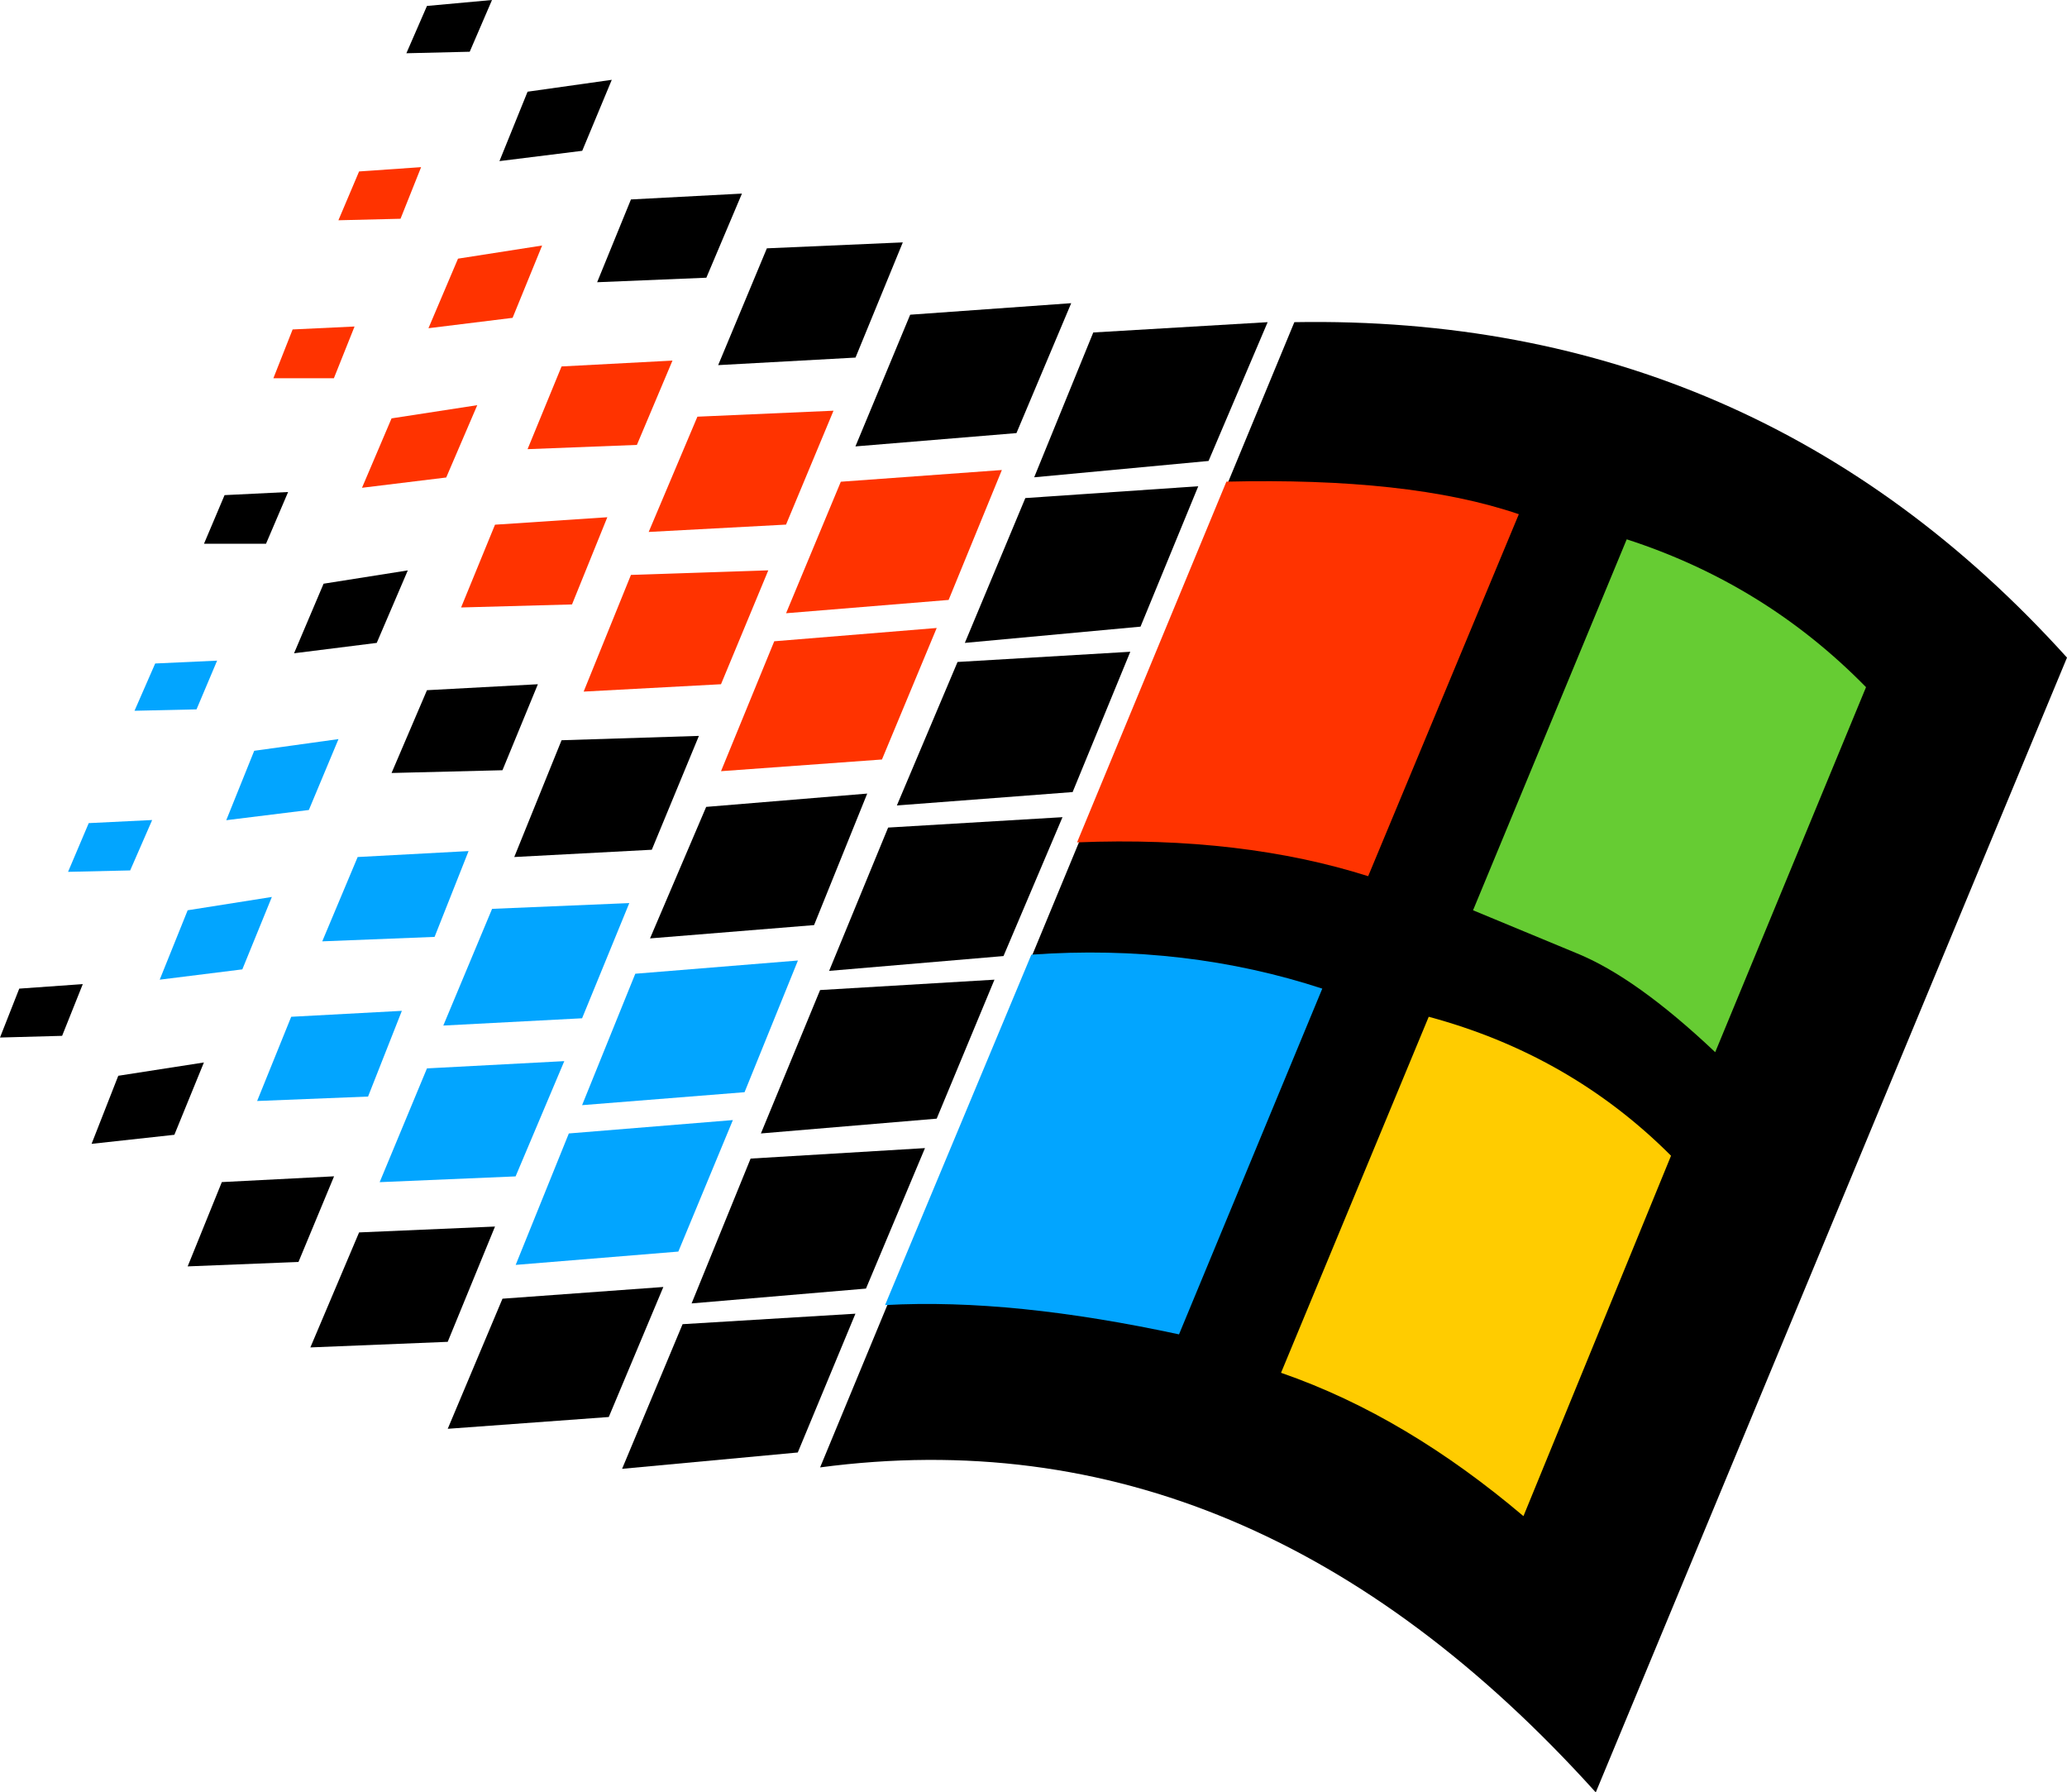 <?xml version="1.0" encoding="UTF-8" standalone="no"?>
<svg
   xmlns:dc="http://purl.org/dc/elements/1.1/"
   xmlns:cc="http://creativecommons.org/ns#"
   xmlns:rdf="http://www.w3.org/1999/02/22-rdf-syntax-ns#"
   xmlns:svg="http://www.w3.org/2000/svg"
   xmlns="http://www.w3.org/2000/svg"
   xmlns:sodipodi="http://sodipodi.sourceforge.net/DTD/sodipodi-0.dtd"
   xmlns:inkscape="http://www.inkscape.org/namespaces/inkscape"
   id="Capa_1"
   data-name="Capa 1"
   width="1161.68"
   height="1007.16"
   viewBox="0 0 1161.68 1007.16"
   version="1.1"
   sodipodi:docname="win_nt4.svg"
   inkscape:version="0.92.2 (5c3e80d, 2017-08-06)">
  <defs
     id="defs10480" />
  <sodipodi:namedview
     pagecolor="#ffffff"
     bordercolor="#666666"
     borderopacity="1"
     objecttolerance="10"
     gridtolerance="10"
     guidetolerance="10"
     inkscape:pageopacity="0"
     inkscape:pageshadow="2"
     inkscape:window-width="1920"
     inkscape:window-height="1017"
     id="namedview10478"
     showgrid="false"
     fit-margin-top="0"
     fit-margin-left="0"
     fit-margin-right="0"
     fit-margin-bottom="0"
     inkscape:zoom="0.41980586"
     inkscape:cx="592.0989"
     inkscape:cy="354.03848"
     inkscape:window-x="-8"
     inkscape:window-y="-8"
     inkscape:window-maximized="1"
     inkscape:current-layer="Capa_1" />
  <g
     id="layer1"
     transform="translate(-338.16,-0.03)">
    <g
       id="g1324">
      <g
         id="g1272">
        <path
           inkscape:connector-curvature="0"
           transform="translate(-1012.7,1571.37)"
           d="m 2247.7,-564.18 264.84,-637.64 q -174.28,-193 -434.24,-188.49 l -266.53,643.52 c 162.71,-21.59 307.13,39.79 435.93,182.61 z"
           id="path4518-2" />
        <path
           inkscape:connector-curvature="0"
           transform="translate(-1012.7,1571.37)"
           d="m 2063.29,-1390.31 -98,5.79 -33.21,81.38 98,-9.18 z"
           id="path4520-4" />
        <path
           inkscape:connector-curvature="0"
           transform="translate(-1012.7,1571.37)"
           d="m 2024.3,-1298.11 -97.19,6.64 -34,81.38 98.74,-9.13 z"
           id="path4522-2" />
        <path
           inkscape:connector-curvature="0"
           transform="translate(-1012.7,1571.37)"
           d="m 1986.1,-1205.11 -97.09,5.74 -34.1,80.63 98.78,-7.53 z"
           id="path4524-0" />
        <path
           inkscape:connector-curvature="0"
           transform="translate(-1012.7,1571.37)"
           d="m 1948,-1112.16 -98,5.84 -33.16,80.53 98,-8.33 z"
           id="path4526-9" />
        <path
           inkscape:connector-curvature="0"
           transform="translate(-1012.7,1571.37)"
           d="m 1909.76,-1020.85 -98,5.83 -33.26,80.58 98.79,-8.32 z"
           id="path4528-6" />
        <path
           inkscape:connector-curvature="0"
           transform="translate(-1012.7,1571.37)"
           d="m 1870.71,-926.21 -98,5.89 -33.16,81.38 98,-8.33 z"
           id="path4530-0" />
        <path
           inkscape:connector-curvature="0"
           transform="translate(-1012.7,1571.37)"
           d="m 1831.62,-833.16 -97.14,5.89 -34,81.28 98.74,-9.18 z"
           id="path4532-1" />
        <path
           inkscape:connector-curvature="0"
           transform="translate(-1012.7,1571.37)"
           d="m 1862.39,-1394.5 -30.77,74 90.5,-7.48 30.77,-73 z"
           id="path4534-2" />
        <path
           inkscape:connector-curvature="0"
           style="fill:#ff3300"
           transform="translate(-1012.7,1571.37)"
           d="m 1884,-1234.23 29.92,-73 -90.51,6.58 -30.77,73.9 z"
           id="path4536-6" />
        <path
           inkscape:connector-curvature="0"
           style="fill:#ff3300"
           transform="translate(-1012.7,1571.37)"
           d="m 1846.53,-1144.57 30.77,-73.9 -91.3,7.47 -29.92,73 z"
           id="path4538-8" />
        <path
           inkscape:connector-curvature="0"
           transform="translate(-1012.7,1571.37)"
           d="m 1747.74,-1117.94 -31.56,73.9 92.2,-7.48 29.87,-73.9 z"
           id="path4540-2" />
        <path
           inkscape:connector-curvature="0"
           style="fill:#02a5ff"
           transform="translate(-1012.7,1571.37)"
           d="m 1707.9,-1024.19 -29.9,73.85 91.31,-7.28 30,-74 z"
           id="path4542-0" />
        <path
           inkscape:connector-curvature="0"
           style="fill:#02a5ff"
           transform="translate(-1012.7,1571.37)"
           d="m 1670.55,-934.44 -29.87,73.86 91.41,-7.48 30.66,-73.9 z"
           id="path4544-0" />
        <path
           inkscape:connector-curvature="0"
           transform="translate(-1012.7,1571.37)"
           d="m 1693,-775.11 30.67,-73.06 -90.41,6.58 -30.77,73.11 z"
           id="path4546-0" />
        <path
           inkscape:connector-curvature="0"
           transform="translate(-1012.7,1571.37)"
           d="m 1858.25,-1435.14 -76.4,3.34 -27.37,65.63 77.19,-4.24 z"
           id="path4548-1" />
        <path
           inkscape:connector-curvature="0"
           style="fill:#ff3300"
           transform="translate(-1012.7,1571.37)"
           d="m 1742.81,-1337.2 -27.38,64.77 77.19,-4.13 26.68,-64 z"
           id="path4550-3" />
        <path
           inkscape:connector-curvature="0"
           style="fill:#ff3300"
           transform="translate(-1012.7,1571.37)"
           d="m 1705.46,-1248.29 -26.58,65.57 77.19,-4.14 26.58,-64 z"
           id="path4552-5" />
        <path
           inkscape:connector-curvature="0"
           transform="translate(-1012.7,1571.37)"
           d="m 1743.65,-1157.83 -77.19,2.44 -26.58,65.62 77.3,-4.09 z"
           id="path4554-3" />
        <path
           inkscape:connector-curvature="0"
           style="fill:#02a5ff"
           transform="translate(-1012.7,1571.37)"
           d="m 1627.42,-1060.65 -27.42,65.58 78,-4.09 26.53,-64.73 z"
           id="path4556-1" />
        <path
           inkscape:connector-curvature="0"
           style="fill:#02a5ff"
           transform="translate(-1012.7,1571.37)"
           d="m 1590.82,-971 -26.58,63.93 76.39,-3.24 27.37,-64.77 z"
           id="path4558-2" />
        <path
           inkscape:connector-curvature="0"
           transform="translate(-1012.7,1571.37)"
           d="m 1602.48,-817.35 26.58,-64.78 -76.39,3.3 -27.38,64.62 z"
           id="path4560-8" />
        <path
           inkscape:connector-curvature="0"
           transform="translate(-1012.7,1571.37)"
           d="m 1705.46,-1459.27 -19,46.52 61.38,-2.54 20,-47.27 z"
           id="path4562-4" />
        <path
           inkscape:connector-curvature="0"
           style="fill:#ff3300"
           transform="translate(-1012.7,1571.37)"
           d="m 1666.46,-1365.43 -19.1,46.48 61.44,-2.39 20,-47.38 z"
           id="path4564-1" />
        <path
           inkscape:connector-curvature="0"
           style="fill:#ff3300"
           transform="translate(-1012.7,1571.37)"
           d="m 1629.06,-1276.51 -19.06,46.51 62.34,-1.7 19.84,-49 z"
           id="path4566-4" />
        <path
           inkscape:connector-curvature="0"
           transform="translate(-1012.7,1571.37)"
           d="m 1653.15,-1186.86 -62.33,3.35 -19.9,46.52 62.33,-1.55 z"
           id="path4568-2" />
        <path
           inkscape:connector-curvature="0"
           style="fill:#02a5ff"
           transform="translate(-1012.7,1571.37)"
           d="m 1551.87,-1089.77 -19.9,47.38 63.13,-2.5 19.1,-48.22 z"
           id="path4570-3" />
        <path
           inkscape:connector-curvature="0"
           style="fill:#02a5ff"
           transform="translate(-1012.7,1571.37)"
           d="m 1514.52,-1000 -19.15,47.32 62.34,-2.49 19,-48.17 z"
           id="path4572-3" />
        <path
           inkscape:connector-curvature="0"
           transform="translate(-1012.7,1571.37)"
           d="m 1475.53,-907.11 -19.2,47.37 62.28,-2.49 20,-48.12 z"
           id="path4574-8" />
        <path
           inkscape:connector-curvature="0"
           transform="translate(-1012.7,1571.37)"
           d="m 1678.08,-1486.6 16.61,-39.89 -47.33,6.68 -15.8,39 z"
           id="path4576-1" />
        <path
           inkscape:connector-curvature="0"
           style="fill:#ff3300"
           transform="translate(-1012.7,1571.37)"
           d="m 1608.27,-1426 -16.61,39.09 47.28,-5.83 16.6,-40.64 z"
           id="path4578-4" />
        <path
           inkscape:connector-curvature="0"
           style="fill:#ff3300"
           transform="translate(-1012.7,1571.37)"
           d="m 1570.92,-1336.25 -16.61,39 47.33,-5.78 17.45,-40.64 z"
           id="path4580-1" />
        <path
           inkscape:connector-curvature="0"
           transform="translate(-1012.7,1571.37)"
           d="m 1532.72,-1243.35 -16.6,39.09 46.47,-5.83 17.46,-40.74 z"
           id="path4582-2" />
        <path
           inkscape:connector-curvature="0"
           style="fill:#02a5ff"
           transform="translate(-1012.7,1571.37)"
           d="m 1493.73,-1149.46 -15.71,39 46.42,-5.74 16.66,-39.84 z"
           id="path4584-2" />
        <path
           inkscape:connector-curvature="0"
           style="fill:#02a5ff"
           transform="translate(-1012.7,1571.37)"
           d="m 1456.33,-1059.85 -15.71,39 46.43,-5.79 16.6,-40.69 z"
           id="path4586-9" />
        <path
           inkscape:connector-curvature="0"
           transform="translate(-1012.7,1571.37)"
           d="m 1417.33,-966.85 -15,38.25 46.53,-5.09 16.6,-40.64 z"
           id="path4588-2" />
        <path
           inkscape:connector-curvature="0"
           transform="translate(-1012.7,1571.37)"
           d="m 1590.82,-1568 -11.57,26.58 35.6,-0.85 12.52,-29.07 z"
           id="path4590-5" />
        <path
           inkscape:connector-curvature="0"
           style="fill:#ff3300"
           transform="translate(-1012.7,1571.37)"
           d="m 1552.67,-1475 -11.62,27.43 34.91,-0.85 11.57,-29 z"
           id="path4592-2" />
        <path
           inkscape:connector-curvature="0"
           style="fill:#ff3300"
           transform="translate(-1012.7,1571.37)"
           d="m 1515.32,-1386.22 -10.82,27.43 h 34 l 11.62,-29.08 z"
           id="path4594-9" />
        <path
           inkscape:connector-curvature="0"
           transform="translate(-1012.7,1571.37)"
           d="m 1477.07,-1293.12 -11.57,27.33 h 34.86 l 12.42,-29.08 z"
           id="path4596-1" />
        <path
           inkscape:connector-curvature="0"
           style="fill:#02a5ff"
           transform="translate(-1012.7,1571.37)"
           d="m 1438.08,-1198.52 -11.62,26.57 34.85,-0.79 11.57,-27.38 z"
           id="path4598-2" />
        <path
           inkscape:connector-curvature="0"
           style="fill:#02a5ff"
           transform="translate(-1012.7,1571.37)"
           d="m 1400.73,-1108.82 -11.62,27.38 34.91,-0.8 12.36,-28.32 z"
           id="path4600-1" />
        <path
           inkscape:connector-curvature="0"
           transform="translate(-1012.7,1571.37)"
           d="m 1361.68,-1015.82 -10.82,27.48 34.91,-0.95 11.62,-29.07 z"
           id="path4602-1" />
        <path
           inkscape:connector-curvature="0"
           style="fill:#ff3300"
           transform="translate(-1012.7,1571.37)"
           d="m 2119.79,-1079 84.67,-203.4 c -41.48,-14.16 -96.34,-19.9 -164.35,-18.3 l -83.93,202.7 c 62.29,-2.54 117.14,4.24 163.61,19 z"
           id="path4604-0" />
        <path
           inkscape:connector-curvature="0"
           style="fill:#66cc33"
           transform="translate(-1012.7,1571.37)"
           d="m 2399.59,-1185.21 c -38.2,-39 -83.08,-66.42 -134.49,-83.08 l -86.37,208.44 58.1,24.09 c 22.34,9.07 48.12,27.42 78,55.65 z"
           id="path4606-4" />
        <path
           inkscape:connector-curvature="0"
           style="fill:#ffcc00"
           transform="translate(-1012.7,1571.37)"
           d="m 2290,-921.92 c -38.24,-38.3 -83.87,-64 -136.18,-78.09 l -83,200.06 c 48.13,16.66 93.05,44 136.24,80.54 z"
           id="path4608-8" />
        <path
           inkscape:connector-curvature="0"
           style="fill:#02a5ff"
           transform="translate(-1012.7,1571.37)"
           d="m 2013.48,-821.54 80.52,-194.28 c -50.66,-16.6 -105.36,-23.23 -163.51,-19.09 L 1848.27,-838 c 48.97,-2.69 103.73,3.25 165.21,16.46 z"
           id="path4610-7" />
      </g>
    </g>
  </g>
</svg>
